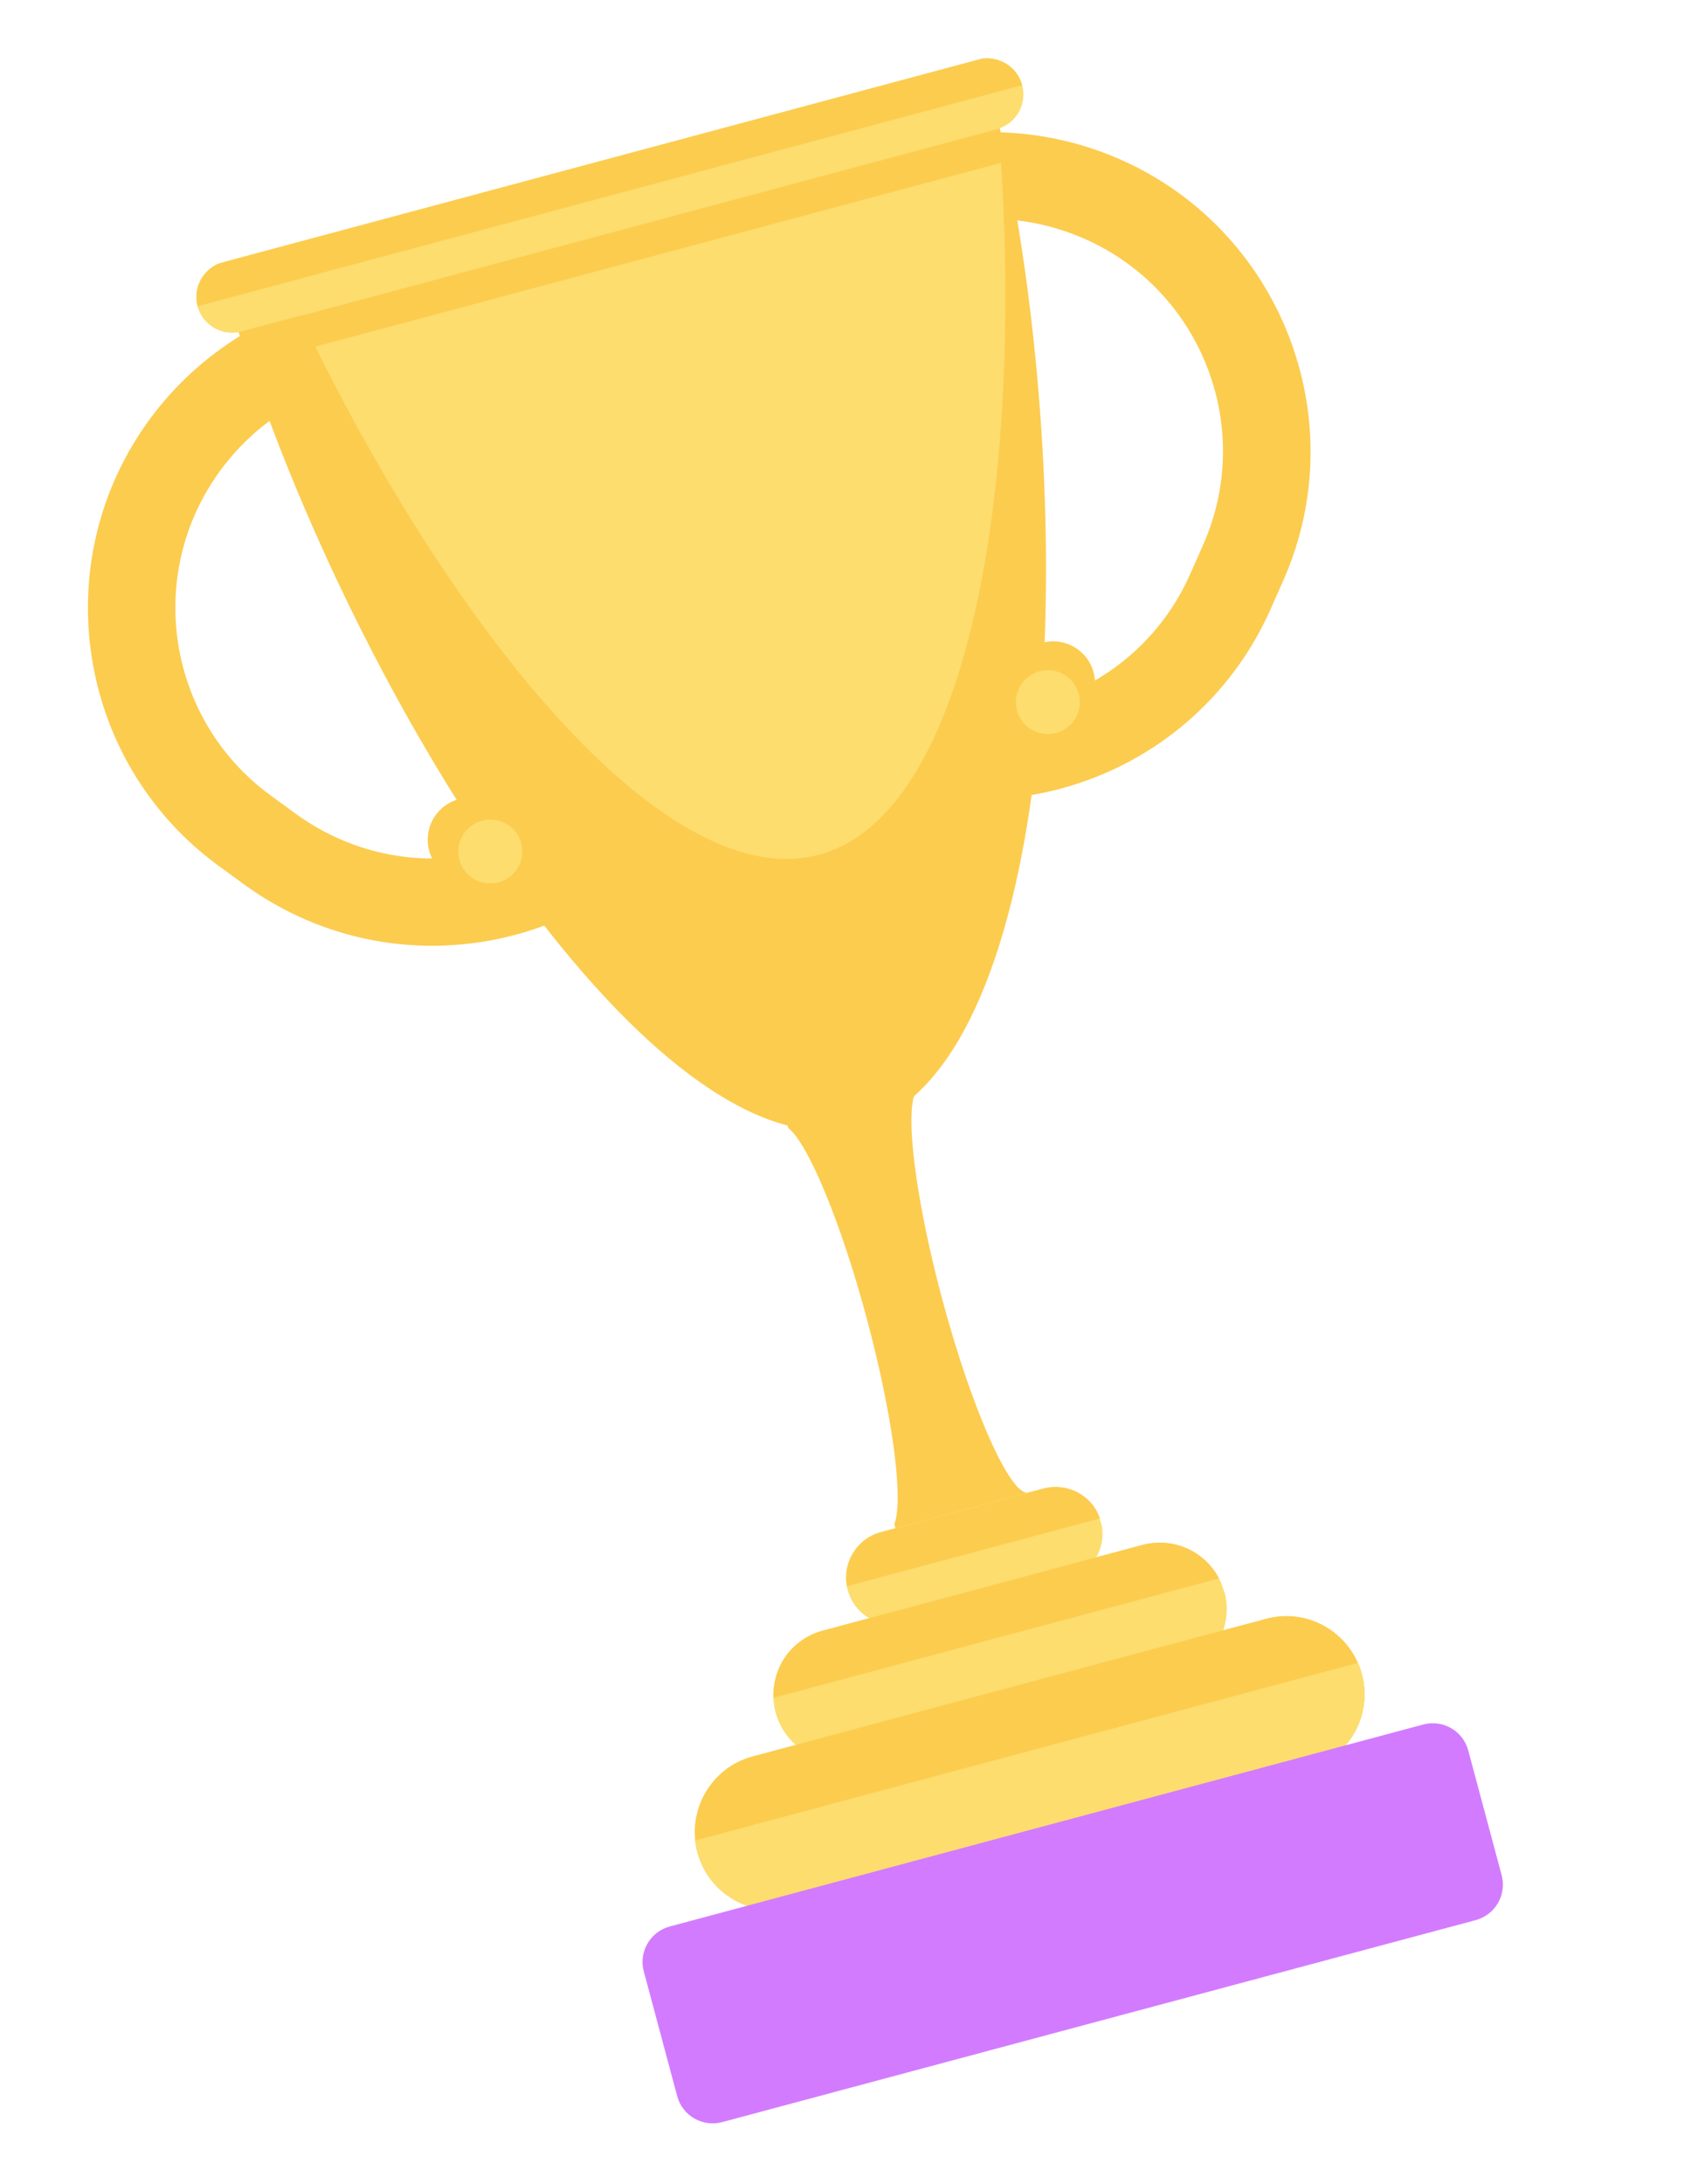 <?xml version="1.0" encoding="UTF-8"?> <svg xmlns="http://www.w3.org/2000/svg" width="139" height="178" viewBox="0 0 139 178" fill="none"> <path d="M42.049 76.169C34.345 78.234 26.245 76.725 19.828 72.02L17.769 70.519C6.194 62.025 3.712 45.683 12.238 34.121C15.747 29.369 20.805 25.908 26.489 24.385C34.193 22.321 42.293 23.829 48.711 28.534L50.769 30.035C62.344 38.529 64.826 54.872 56.3 66.433C52.791 71.185 47.733 74.647 42.049 76.169ZM28.329 31.249C24.14 32.372 20.55 34.827 17.984 38.313C11.792 46.717 13.581 58.58 22.001 64.774L24.06 66.275C28.716 69.692 34.6 70.808 40.209 69.305C44.398 68.183 47.988 65.728 50.554 62.241C56.746 53.838 54.957 41.975 46.537 35.781L44.478 34.279C39.822 30.862 33.938 29.746 28.329 31.249Z" fill="#FCCC4F"></path> <path d="M69.236 62.968C56.072 57.218 50.05 41.825 55.827 28.681L56.859 26.351C60.065 19.068 66.325 13.712 74.029 11.648C79.713 10.125 85.824 10.593 91.24 12.954C104.404 18.703 110.426 34.097 104.649 47.241L103.616 49.571C100.411 56.854 94.15 62.21 86.447 64.274C80.763 65.797 74.627 65.335 69.236 62.968ZM63.391 29.186L62.358 31.516C58.157 41.065 62.539 52.233 72.109 56.44C76.1 58.17 80.412 58.507 84.601 57.385C90.21 55.882 94.754 51.998 97.072 46.686L98.104 44.356C102.306 34.807 97.948 23.632 88.353 19.432C84.362 17.703 80.05 17.365 75.862 18.487C70.252 19.99 65.708 23.874 63.391 29.186Z" fill="#FCCC4F"></path> <path d="M80.13 4.759C80.383 5.705 80.636 6.65 80.84 7.608C81.026 8.305 81.201 9.057 81.345 9.792C81.405 10.016 81.458 10.215 81.5 10.47C81.69 11.379 81.873 12.263 82.063 13.172C88.409 45.033 85.834 87.575 70.052 91.804C54.271 96.032 30.77 60.477 20.335 29.712C20.045 28.83 19.73 27.954 19.479 27.115C19.169 26.159 18.866 25.227 18.619 24.307C18.366 23.362 18.095 22.448 17.841 21.503L80.161 4.778L80.13 4.759Z" fill="#FCCC4F"></path> <path d="M80.127 4.763C80.381 5.708 80.634 6.653 80.837 7.611C81.024 8.308 81.199 9.061 81.342 9.795C81.352 10.033 81.387 10.263 81.398 10.5C81.463 11.442 81.528 12.385 81.612 13.295C83.29 39.903 79.001 66.376 66.76 69.656C54.519 72.936 37.543 52.161 25.718 28.272C25.303 27.423 24.895 26.6 24.513 25.769C24.085 24.871 23.657 23.973 23.254 23.067C22.826 22.169 22.449 21.257 22.046 20.352L80.184 4.774L80.127 4.763Z" fill="#FCDD6E"></path> <path d="M76.81 105.854C79.249 114.957 82.425 122.024 83.871 121.636L85.078 126.138C85.504 127.73 83.557 129.638 80.74 130.393L80.092 130.566C77.275 131.321 74.634 130.642 74.208 129.051L72.908 124.201C73.678 122.288 72.803 115.432 70.677 107.498C68.551 99.564 65.881 93.188 64.258 91.917L62.992 87.192C62.559 85.575 64.512 83.692 67.329 82.937L67.978 82.763C70.795 82.008 73.435 82.687 73.862 84.279L75.028 88.632C73.582 89.019 74.365 96.727 76.804 105.83L76.81 105.854Z" fill="#FCCC4F"></path> <path d="M89.752 124.035C90.298 126.075 89.067 128.164 87.023 128.711L73.785 132.259C71.741 132.806 69.656 131.606 69.109 129.566C69.076 129.442 69.049 129.342 69.022 129.243C68.857 128.327 69.036 127.4 69.475 126.643C69.968 125.791 70.752 125.127 71.799 124.847L85.037 121.3C86.982 120.779 88.971 121.819 89.633 123.694C89.66 123.793 89.687 123.893 89.72 124.017L89.752 124.035Z" fill="#FCDD6E"></path> <path d="M99.825 129.729C100.604 132.639 98.862 135.612 95.971 136.387L69.893 143.374C67.001 144.149 64.006 142.446 63.227 139.536C63.12 139.138 63.07 138.751 63.045 138.358C63.009 137.328 63.268 136.299 63.754 135.422C64.448 134.224 65.61 133.273 67.056 132.885L93.133 125.898C95.626 125.23 98.212 126.403 99.368 128.625C99.561 128.947 99.693 129.338 99.8 129.736L99.825 129.729Z" fill="#FCDD6E"></path> <path d="M111.03 136.431C111.936 139.814 109.934 143.31 106.518 144.225L64.66 155.441C61.269 156.349 57.769 154.355 56.856 150.947C56.769 150.624 56.714 150.319 56.677 149.982C56.524 148.611 56.834 147.275 57.485 146.114C58.307 144.694 59.641 143.59 61.361 143.129L103.219 131.913C106.311 131.085 109.46 132.667 110.702 135.506C110.832 135.791 110.943 136.108 111.03 136.431Z" fill="#FCCC4F"></path> <path d="M111.029 136.433C111.935 139.815 109.933 143.311 106.517 144.226L64.659 155.442C61.268 156.351 57.768 154.356 56.855 150.949C56.768 150.625 56.713 150.32 56.676 149.984L110.701 135.508C110.831 135.793 110.942 136.109 111.029 136.433Z" fill="#FCDD6E"></path> <path d="M99.402 128.618L63.053 138.358C63.017 137.327 63.276 136.298 63.762 135.422C64.457 134.223 65.618 133.272 67.064 132.884L93.141 125.897C95.634 125.229 98.22 126.402 99.377 128.625L99.402 128.618Z" fill="#FCCC4F"></path> <path d="M89.671 123.736L69.054 129.261C68.888 128.345 69.067 127.417 69.506 126.66C69.999 125.808 70.783 125.145 71.83 124.864L85.069 121.317C87.013 120.796 89.002 121.836 89.665 123.711L89.671 123.736Z" fill="#FCCC4F"></path> <path d="M54.603 156.99L116.032 140.53C117.627 140.103 119.27 141.049 119.697 142.64L122.423 152.813C122.849 154.405 121.899 156.045 120.304 156.473L58.875 172.933C57.279 173.36 55.636 172.414 55.21 170.823L52.484 160.65C52.057 159.058 53.007 157.418 54.603 156.99Z" fill="#D37BFF"></path> <path d="M83.334 6.941C83.727 8.408 82.913 9.959 81.494 10.446C81.469 10.453 81.419 10.466 81.394 10.473L19.691 27.006C19.591 27.033 19.541 27.046 19.442 27.073C17.962 27.336 16.489 26.424 16.096 24.957C15.889 24.186 16.02 23.378 16.385 22.747C16.696 22.21 17.189 21.758 17.786 21.492C17.91 21.458 18.053 21.393 18.178 21.36L79.732 4.867C79.856 4.833 79.981 4.8 80.137 4.785C81.562 4.616 82.947 5.498 83.334 6.941Z" fill="#FCDD6E"></path> <path d="M81.504 10.472C81.687 11.355 81.871 12.239 82.061 13.148L20.333 29.688C20.043 28.806 19.728 27.931 19.477 27.092L81.504 10.472Z" fill="#FCCC4F"></path> <path d="M83.332 6.941L16.119 24.951C15.912 24.18 16.043 23.372 16.409 22.74C16.719 22.204 17.213 21.752 17.809 21.485L80.129 4.76C81.56 4.617 82.945 5.498 83.332 6.941Z" fill="#FCCC4F"></path> <path d="M41.62 67.541C42.106 69.357 41.035 71.243 39.19 71.737C37.345 72.232 35.481 71.158 34.988 69.318C34.495 67.477 35.572 65.616 37.417 65.121C39.262 64.627 41.126 65.701 41.62 67.541Z" fill="#FCCC4F"></path> <path d="M42.49 68.719C42.864 70.112 42.041 71.531 40.645 71.906C39.249 72.28 37.828 71.461 37.454 70.068C37.081 68.675 37.903 67.256 39.299 66.882C40.695 66.507 42.117 67.326 42.49 68.719Z" fill="#FCDD6E"></path> <path d="M89.159 54.803C89.645 56.619 88.574 58.505 86.729 59C84.884 59.494 83.02 58.421 82.527 56.58C82.034 54.74 83.112 52.878 84.956 52.384C86.801 51.889 88.665 52.963 89.159 54.803Z" fill="#FCCC4F"></path> <path d="M87.944 56.543C88.317 57.936 87.495 59.356 86.099 59.73C84.702 60.104 83.281 59.285 82.907 57.893C82.534 56.5 83.356 55.08 84.752 54.706C86.148 54.332 87.57 55.15 87.944 56.543Z" fill="#FCDD6E"></path> </svg> 